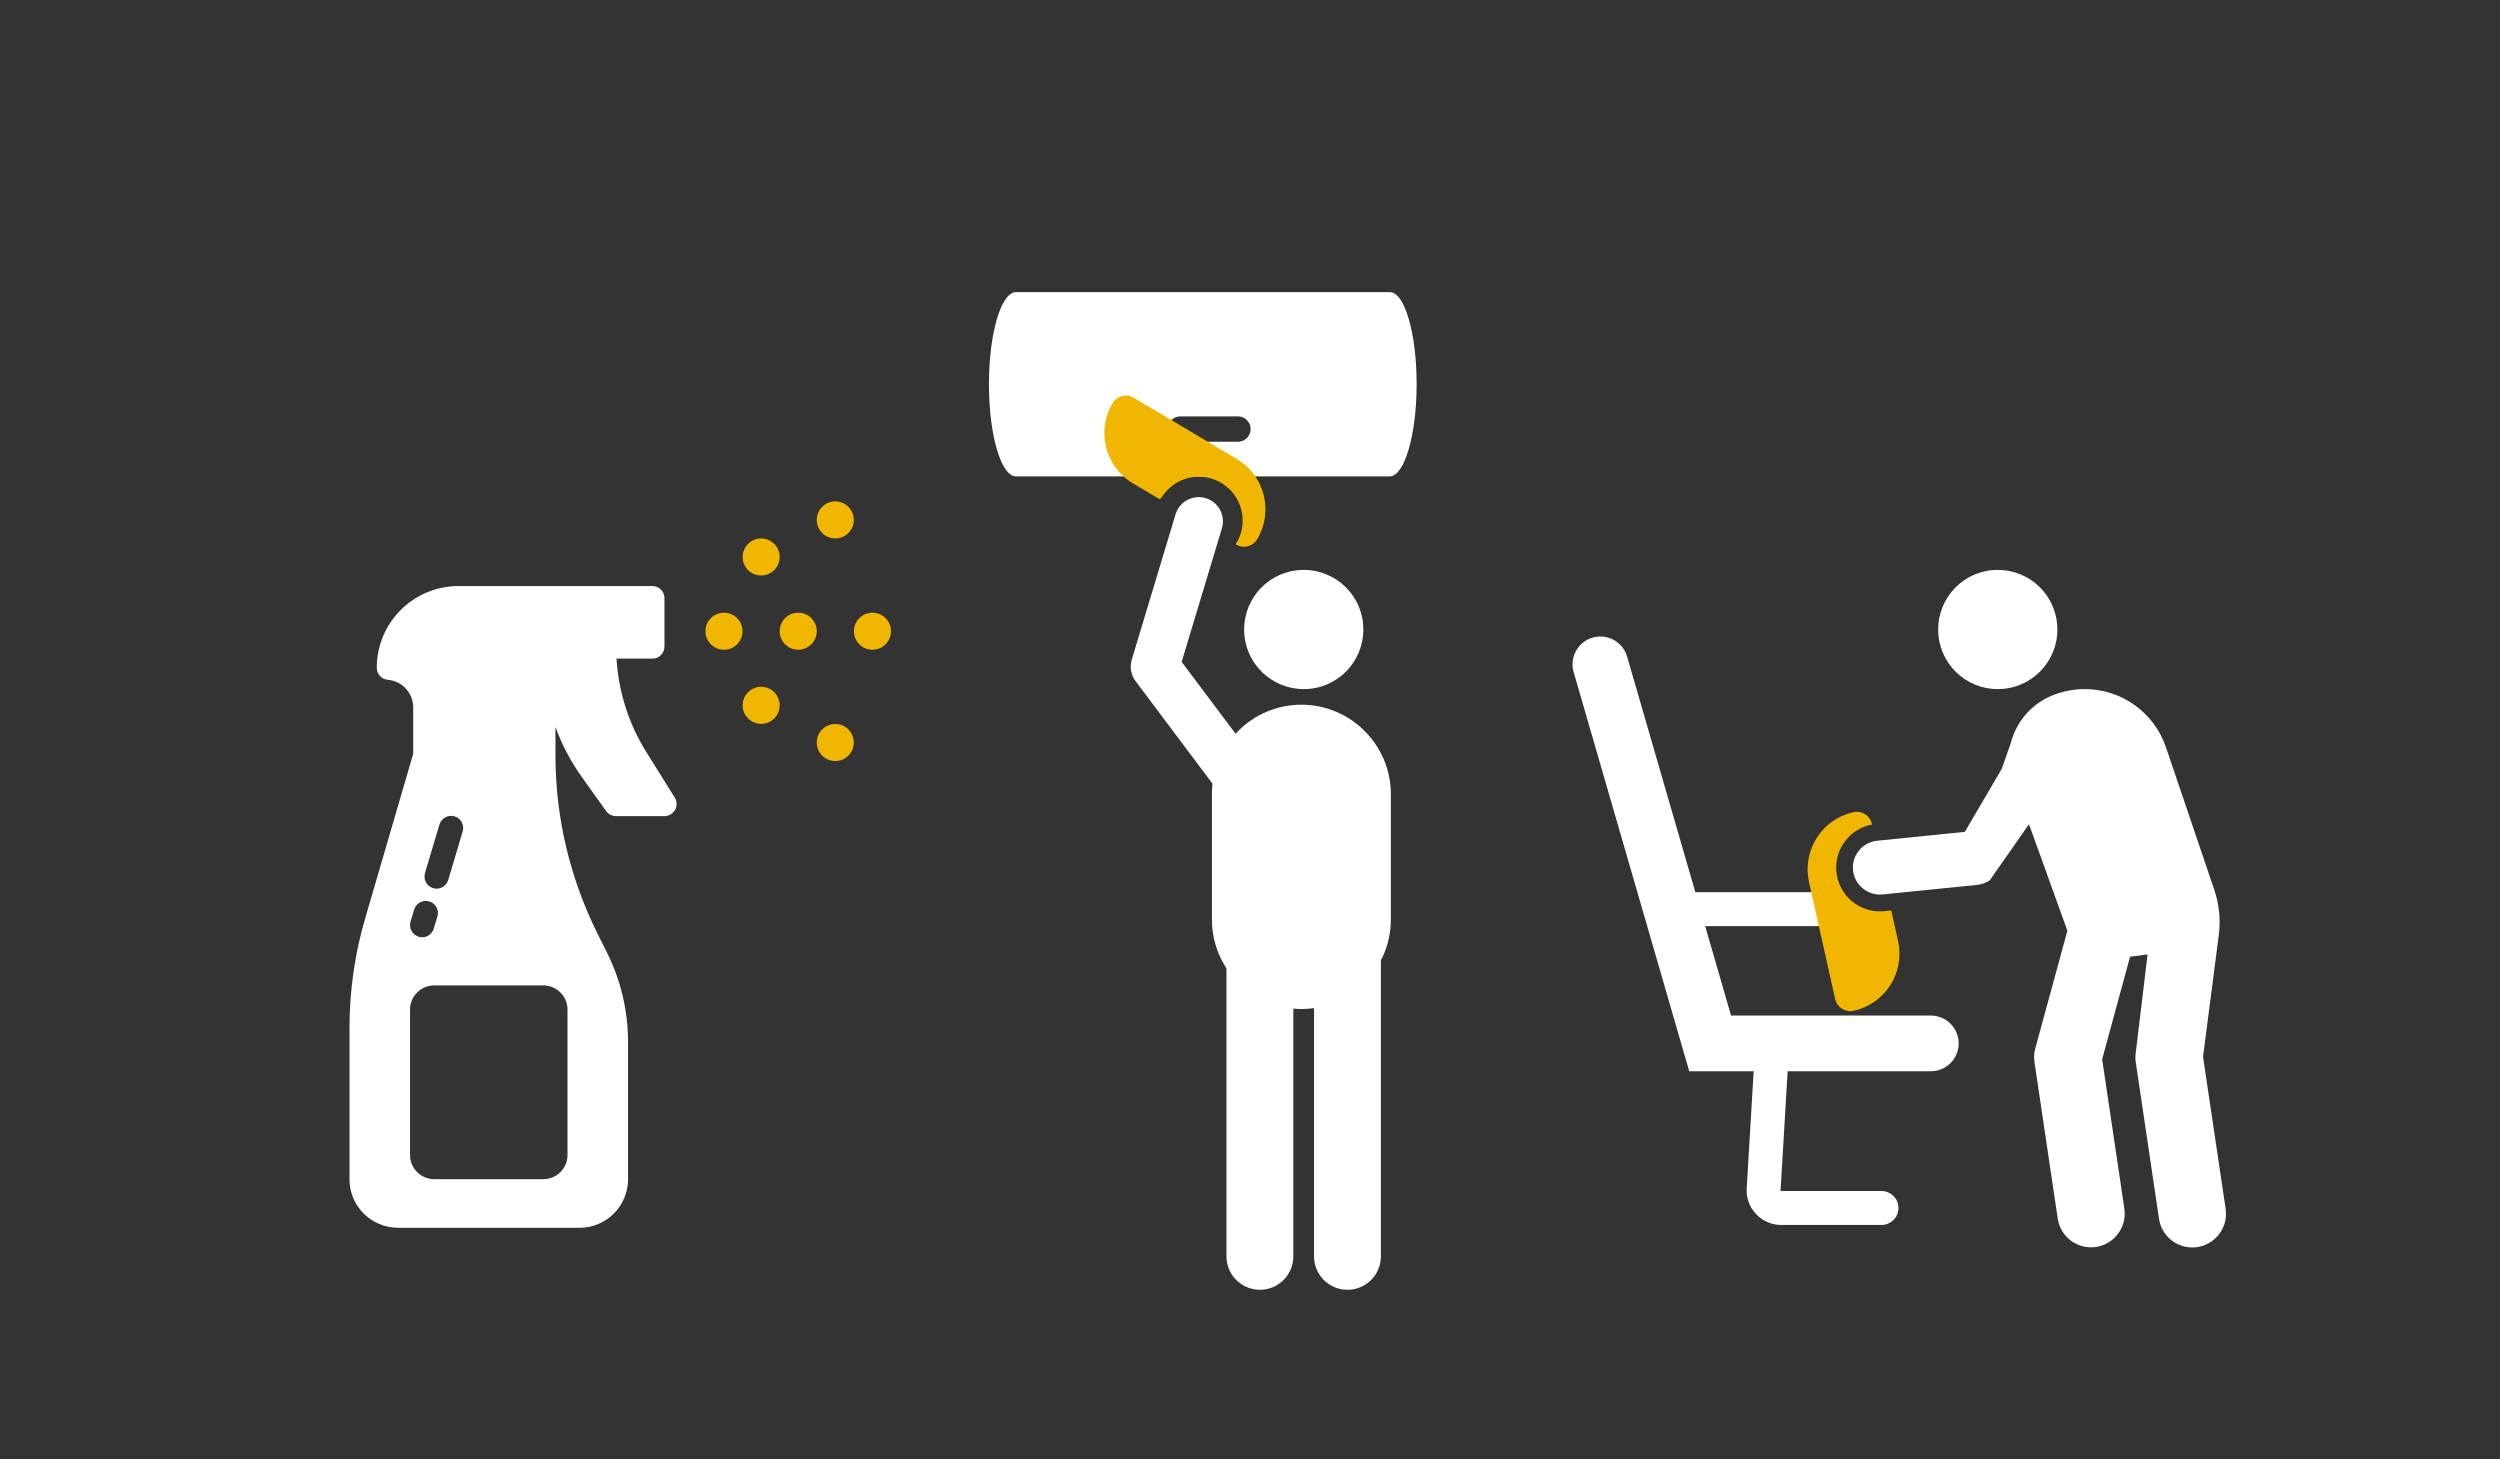 <?xml version="1.0" encoding="utf-8"?>
<!-- Generator: Adobe Illustrator 24.1.3, SVG Export Plug-In . SVG Version: 6.00 Build 0)  -->
<svg version="1.1" id="Layer_1" xmlns="http://www.w3.org/2000/svg" xmlns:xlink="http://www.w3.org/1999/xlink" x="0px" y="0px"
	 viewBox="0 0 197 115" style="enable-background:new 0 0 197 115;" xml:space="preserve">
<rect x="0" y="0" width="197" height="115" fill="#333333" stroke="none"/>
<style type="text/css">
	.st0{fill:#F1B700;}
	.st1{fill:#FFFFFF;}
	.st2{fill:none;stroke:#FFFFFF;stroke-width:4.387;stroke-linecap:round;stroke-miterlimit:10;}
	.st3{fill:none;stroke:#FFFFFF;stroke-width:2.674;stroke-linecap:round;stroke-miterlimit:10;}
	.st4{fill:none;stroke:#FFFFFF;stroke-width:5.269;stroke-linecap:round;stroke-miterlimit:10;}
	.st5{fill:none;stroke:#FFFFFF;stroke-width:3.816;stroke-linecap:round;stroke-linejoin:round;stroke-miterlimit:10;}
</style>
<g>
	<circle class="st0" cx="59.98" cy="43.89" r="1.46"/>
	<circle class="st0" cx="65.82" cy="40.97" r="1.46"/>
	<circle class="st0" cx="59.98" cy="55.58" r="1.46"/>
	<circle class="st0" cx="65.82" cy="58.51" r="1.46"/>
	<circle class="st0" cx="57.05" cy="49.74" r="1.46"/>
	<circle class="st0" cx="68.75" cy="49.74" r="1.46"/>
	<circle class="st0" cx="62.9" cy="49.74" r="1.46"/>
	<path class="st1" d="M27.54,81v11.93c0,2.11,1.71,3.81,3.82,3.82h14.31c2.11,0,3.81-1.71,3.82-3.82V82.1
		c0-2.44-0.57-4.85-1.66-7.04l-0.75-1.5l0,0c-2.17-4.36-3.31-9.16-3.31-14.03v-2.25c0.5,1.39,1.19,2.7,2.05,3.91l1.94,2.72
		c0.18,0.25,0.47,0.4,0.78,0.4h3.82c0.18,0,0.35-0.05,0.51-0.15c0.45-0.28,0.58-0.87,0.3-1.31l-2.24-3.59
		c-1.39-2.22-2.19-4.75-2.35-7.36h2.83c0.53,0,0.95-0.43,0.95-0.95v-3.82c0-0.53-0.43-0.95-0.95-0.95H36.13
		c-3.56,0-6.44,2.89-6.44,6.44c0,0.5,0.38,0.91,0.88,0.95c1.12,0.1,1.98,1.03,1.99,2.15v3.68l-3.77,12.92
		C27.96,75.13,27.54,78.06,27.54,81z M33.49,68.79l1.14-3.82c0.15-0.5,0.68-0.79,1.19-0.64c0.5,0.15,0.79,0.68,0.64,1.19
		c0,0,0,0,0,0l-1.14,3.82c-0.15,0.51-0.68,0.8-1.18,0.65c-0.51-0.15-0.8-0.68-0.65-1.18C33.49,68.8,33.49,68.8,33.49,68.79z
		 M32.31,79.56c0-1.05,0.85-1.91,1.91-1.91h8.59c1.05,0,1.91,0.85,1.91,1.91v11.45c0,1.05-0.85,1.91-1.91,1.91h-8.59
		c-1.05,0-1.91-0.85-1.91-1.91V79.56z M32.35,72.63c0,0,0-0.01,0-0.01l0.29-0.95c0.15-0.5,0.68-0.79,1.19-0.64
		c0.5,0.15,0.79,0.68,0.64,1.19c0,0,0,0,0,0l-0.29,0.95c-0.15,0.51-0.68,0.8-1.18,0.65C32.49,73.66,32.2,73.13,32.35,72.63z"/>
</g>
<g>
	<g>
		<polyline class="st2" points="126.11,52.35 134.76,82.22 152.15,82.22 		"/>
		<path class="st3" d="M148.26,95.19h-7.9c-0.77,0-1.39-0.63-1.39-1.39l0.58-9.76"/>
		<line class="st3" x1="132.69" y1="71.64" x2="144.54" y2="71.64"/>
	</g>
	<g>
		<path class="st1" d="M161.91,48.21c-0.77-2.48-3.4-3.86-5.88-3.09c-2.48,0.77-3.86,3.4-3.09,5.88c0.77,2.48,3.4,3.86,5.88,3.09
			C161.3,53.32,162.68,50.69,161.91,48.21z"/>
		<path class="st1" d="M168.29,83.01c-0.03,0.24-0.03,0.47,0.01,0.71l1.83,12.32c0.2,1.32,1.33,2.26,2.62,2.26
			c1.63,0,2.87-1.45,2.63-3.05l-1.78-11.97l1.24-9.6c0.16-1.2,0.03-2.43-0.36-3.58l-3.79-11.18c-0.92-2.76-3.5-4.62-6.41-4.62
			c-0.89,0-1.79,0.18-2.63,0.53c-1.65,0.7-2.79,2.11-3.2,3.73l-0.72,2.04l-2.9,4.95l-6.91,0.7c-1.17,0.12-2.02,1.16-1.9,2.33
			c0.12,1.16,1.16,2.02,2.33,1.9l7.45-0.75c0.36-0.04,0.7-0.16,1-0.37l5.44-7.78l-3,1.58l3.67,10.18l-2.53,9.28
			c-0.1,0.35-0.12,0.73-0.06,1.09l1.83,12.32c0.2,1.32,1.33,2.26,2.62,2.26c1.63,0,2.87-1.45,2.63-3.05l-1.75-11.77l2.2-8.08
			l1.38-0.18L168.29,83.01z"/>
		<path class="st0" d="M149.03,71.74l0.54,2.41c0.55,2.49-1.01,4.95-3.5,5.5c-0.66,0.15-1.31-0.27-1.46-0.93l-2.06-9.22
			c-0.55-2.49,1.01-4.95,3.5-5.5c0.09-0.02,0.18-0.03,0.27-0.03c0.56,0,1.06,0.39,1.19,0.96l0.01,0.04
			c-1.75,0.32-2.99,1.94-2.81,3.74c0.19,1.9,1.88,3.28,3.78,3.09L149.03,71.74z"/>
	</g>
</g>
<g>
	<path class="st1" d="M107.22,48.21c-0.77-2.48-3.4-3.86-5.88-3.09c-2.48,0.77-3.86,3.4-3.09,5.88c0.77,2.48,3.4,3.86,5.88,3.09
		C106.61,53.32,107.99,50.69,107.22,48.21z"/>
	<path class="st1" d="M102.55,79.51L102.55,79.51c-3.88,0-7.05-3.17-7.05-7.05v-9.88c0-3.88,3.17-7.05,7.05-7.05h0
		c3.88,0,7.05,3.17,7.05,7.05v9.88C109.6,76.33,106.43,79.51,102.55,79.51z"/>
	<line class="st4" x1="106.18" y1="72.42" x2="106.18" y2="99"/>
	<line class="st4" x1="99.28" y1="72.42" x2="99.28" y2="99"/>
	<polyline class="st5" points="98.64,62.7 91.01,52.53 94.46,41.08 	"/>
	<path class="st1" d="M111.63,30.27c0,4.01-0.96,7.27-2.13,7.27c-0.02,0-0.03,0-0.05,0v0H80.02v0c-1.16-0.08-2.09-3.3-2.09-7.26
		c0-3.96,0.93-7.18,2.09-7.26v0h29.44v0c0.02,0,0.03,0,0.05,0C110.68,23,111.63,26.25,111.63,30.27z M98.55,33.81L98.55,33.81
		c0-0.55-0.45-1-1-1h-4.54c-0.55,0-1,0.45-1,1l0,0c0,0.55,0.45,1,1,1h4.54C98.1,34.81,98.55,34.36,98.55,33.81z"/>
	<path class="st0" d="M91.4,39.35l-2.12-1.26c-2.19-1.3-2.91-4.13-1.61-6.32c0.35-0.58,1.1-0.77,1.67-0.43l8.12,4.83
		c2.19,1.3,2.91,4.13,1.61,6.32c-0.05,0.08-0.1,0.15-0.16,0.21c-0.38,0.41-1.01,0.51-1.51,0.21l-0.03-0.02
		c0.97-1.49,0.64-3.51-0.8-4.61c-1.51-1.16-3.68-0.88-4.84,0.64L91.4,39.35z"/>
</g>
</svg>
